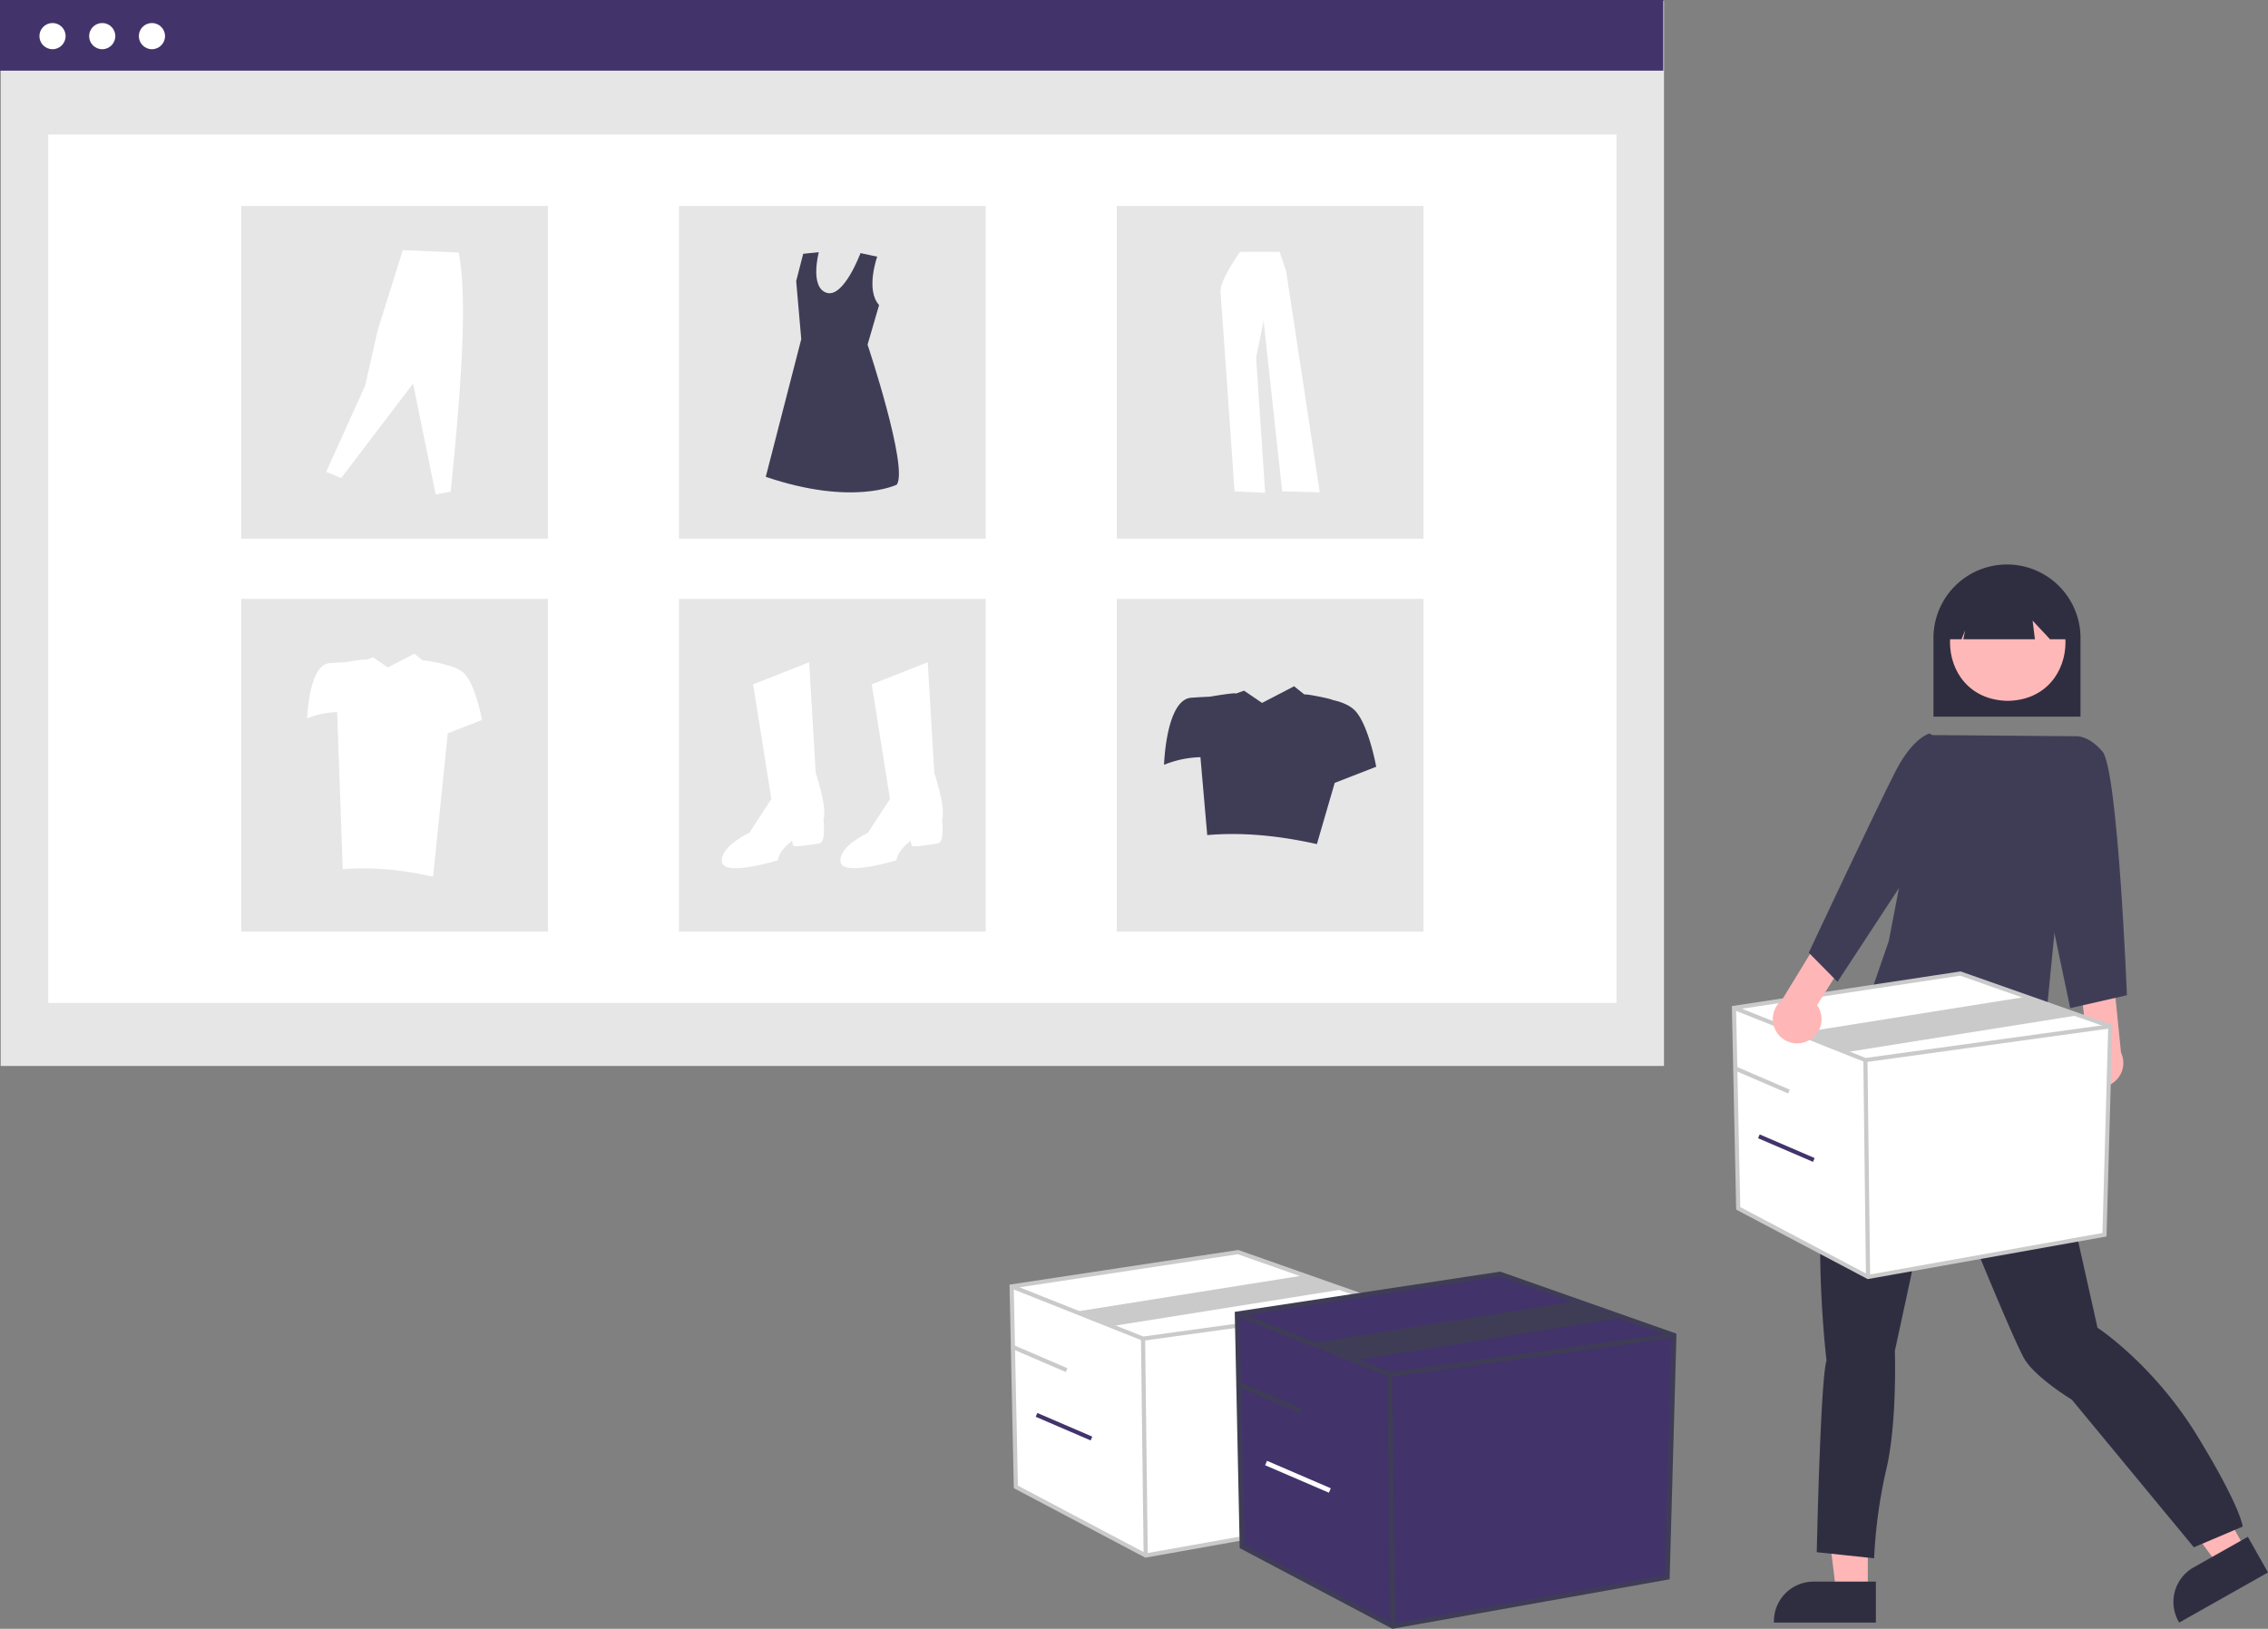 <svg xmlns="http://www.w3.org/2000/svg" width="879.125" height="631.485" data-name="Layer 1" viewBox="0 0 879.125 631.485"><rect x="0" y="0" width="879.125" height="631.485" fill="#808080" stroke="none"/><path id="b93b1ef9-49b5-4354-905b-d9dddde45a10" fill="#e6e6e6" d="M.275.365H645v412.91H.275z" data-name="Rectangle 338"/><path id="ef7485f9-8ecd-46d9-949e-abdd8aa9e360" fill="#fff" d="M18.711 52.154h607.853v336.693H18.711z" data-name="Rectangle 339"/><path id="b4c2a7ec-beab-40bc-b587-23a202562f78" fill="#42336b" d="M0 0h644.725v27.39H0z" data-name="Rectangle 340"/><circle id="bd6d3ebf-cb6f-4fcb-b7cd-ad5a287d3324" cx="20.355" cy="14.004" r="5.077" fill="#fff" data-name="Ellipse 513"/><circle id="efb1158e-7a7d-4adb-9063-fc7dc50c76d5" cx="39.624" cy="14.004" r="5.077" fill="#fff" data-name="Ellipse 514"/><circle id="b51f9e19-f36b-4f29-afd5-008bb0fc20dd" cx="58.893" cy="14.004" r="5.077" fill="#fff" data-name="Ellipse 515"/><path id="b636d421-4358-445b-b124-1d058e78c733" fill="#e6e6e6" d="M93.5 79.848h118.887V208.83H93.5z" data-name="Rectangle 341"/><path id="ab9c902d-64a9-4a2b-a9ec-6dc7022c80f6" fill="#e6e6e6" d="M263.193 79.848H382.08V208.83H263.193z" data-name="Rectangle 342"/><path id="f4a232af-026e-479b-8040-5c62e5965d9e" fill="#e6e6e6" d="M432.885 79.848h118.887V208.83H432.885z" data-name="Rectangle 343"/><path id="ada16aa4-f84d-4851-87ee-a2852d96226a" fill="#e6e6e6" d="M93.5 232.176h118.887v128.982H93.5z" data-name="Rectangle 344"/><path id="ebfcbe07-3b81-4d69-a4f5-6a8318d20e8d" fill="#e6e6e6" d="M263.193 232.176H382.08v128.982H263.193z" data-name="Rectangle 345"/><path id="ead16b6d-d132-49a9-a42f-1f570e523a46" fill="#e6e6e6" d="M432.885 232.176h118.887v128.982H432.885z" data-name="Rectangle 346"/><path id="ab8ff6e3-f37e-4992-8347-ee905fdba816-182" fill="#fff" d="m452.365 399.583 21.722-8.588 2.526 42.939s4.546 13.134 3.031 18.186c0 0 1.01 8.588-1.516 9.093s-9.6 1.516-10.1 1.01-.505-2.021-.505-2.021-5.052 3.536-5.557 7.577c0 0-21.217 6.567-21.722.505s10.608-11.114 10.608-11.114l8.588-13.134Z" data-name="Path 2643" transform="translate(-160.437 -134.258)"/><path id="e647835b-1773-4993-9de9-376235a5ef39-183" fill="#fff" d="m498.337 399.583 21.72-8.588 2.525 42.939s4.546 13.134 3.031 18.186c0 0 1.01 8.588-1.516 9.093s-9.6 1.516-10.1 1.01-.505-2.021-.505-2.021-5.052 3.536-5.557 7.577c0 0-21.217 6.567-21.722.505s10.608-11.114 10.608-11.114l8.588-13.134Z" data-name="Path 2644" transform="translate(-160.437 -134.258)"/><path id="ee50e840-b8e9-4cc0-9b2e-64e12816c6e5-184" fill="#3f3d56" d="M500.46 233.768s-4.625 12.924.734 18.752l-4.469 15.353s15.874 47.622 11.34 54.274c0 0-16.933 8.466-50.8-3.024l13.756-53.367-1.965-22.526 2.721-10.583 6.047-.6s-3.628 13.606 3.024 15.723 13.141-15.383 13.141-15.383Z" data-name="Path 2645" transform="translate(-160.437 -134.258)"/><path id="b668efb4-5504-4326-941b-9be143c4d030-185" fill="#fff" d="m286.858 317.195 5.837 2.388 27.858-36.613 8.755 42.98 5.837-1.061c3.744-37.055 6.8-74.85 3.051-92.726l-21.623-.93-9.816 31.312-4.776 21.225Z" data-name="Path 2646" transform="translate(-160.437 -134.258)"/><path id="b699d661-049e-451c-8a7e-64343ac1c335-186" fill="#fff" d="M641.115 231.87s-7.966 11.074-7.577 15.543 5.44 77.327 5.44 77.327l11.852.583-3.5-52.458 2.914-14.183 7.19 66.058 14.571.389-13.017-85.681-2.526-7.577Z" data-name="Path 2647" transform="translate(-160.437 -134.258)"/><path id="a4f25674-ecb7-42aa-ae9a-d508200b11eb-187" fill="#3f3d56" d="M686.138 410.276c-2.115-2.538-5.751-3.91-9.242-4.652.1-.317-10.618-2.532-10.8-2.076l-4.041-3.22-12.417 6.448-6.977-4.75-3.241 1.15c.132-.572-10.061 1.194-10.061 1.194-1.947.07-4.434.192-7.218.406-9.75.75-10.5 26-10.5 26a39.85 39.85 0 0 1 14.113-2.955l2.635 30.2c13.553-1.162 27.767.19 42.5 3.5l6.909-23.74 16.089-6.257s-2.75-15.25-7.75-21.248Z" data-name="Path 2648" transform="translate(-160.437 -134.258)"/><path id="b6d7fb25-d94e-4ba0-9382-3f72a4c565e4-188" fill="#fff" d="M340.878 395.895c-1.743-2.091-4.738-3.222-7.615-3.833.086-.262-8.749-2.086-8.9-1.71l-3.33-2.652-10.229 5.312-5.748-3.913-2.67.948c.108-.471-8.29.983-8.29.983-1.6.058-3.655.158-5.948.335-8.033.618-8.65 21.42-8.65 21.42a32.837 32.837 0 0 1 11.628-2.434l2.171 60.914c11.167-.958 22.88.157 35.015 2.884l5.692-55.59 13.257-5.155s-2.264-12.564-6.383-17.51Z" data-name="Path 2649" transform="translate(-160.437 -134.258)"/><path id="abb48a01-b3b6-4bc9-9e6f-5cc93133d8eb-189" fill="#2f2e41" d="M909.888 412.109h57v-30.5a28.5 28.5 0 1 0-57 0Z" data-name="Path 2682" transform="translate(-160.437 -134.258)"/><path id="f1b40e10-dbea-4491-93e9-bf21ee1afe95-190" fill="#ffb6b6" d="M884.442 751.453h-12.259l-5.833-47.292h18.094Z" data-name="Path 2683" transform="translate(-160.437 -134.258)"/><path id="f19e2682-d3fb-40a9-8809-be7b68a78ac9-191" fill="#2f2e41" d="M887.57 747.45h-24.145a15.387 15.387 0 0 0-15.386 15.385v.5h39.53Z" data-name="Path 2684" transform="translate(-160.437 -134.258)"/><path id="b3618d44-3857-42e4-aed2-10e127155f21-192" fill="#ffb6b6" d="m1030.997 735.092-10.676 6.027-28.328-38.311 15.757-8.895Z" data-name="Path 2685" transform="translate(-160.437 -134.258)"/><path id="a172411a-a77d-4e4f-ac70-c8342021cfb1-193" fill="#2f2e41" d="m1031.752 730.069-21.025 11.866a15.387 15.387 0 0 0-5.834 20.963l.246.435 34.424-19.433Z" data-name="Path 2686" transform="translate(-160.437 -134.258)"/><path id="bd1532c7-07e2-44c0-82ff-fc8e0d37942d-194" fill="#2f2e41" d="m952.642 538.782.946 4.73s2.838 2.838 1.42 4.257-.947 8.042-.947 8.042c.794 12.076 16.573 79.936 19.395 93.189 0 0 21.76 14.19 38.79 42.1s17.5 35.005 17.5 35.005l-18.919 8.043-47.3-57.238s-13.245-8.042-17.976-15.137-34.064-80.418-34.064-80.418l-16.56 76.633s.946 27.909-3.31 45.885a192.522 192.522 0 0 0-4.73 34.532l-22.234-2.365s1.42-67.172 3.784-74.268c0 0-9.934-81.836 9.934-114.476l16.012-42.687 15.682-6.036Z" data-name="Path 2687" transform="translate(-160.437 -134.258)"/><path id="e2a54528-859f-4f0e-9aca-6130773a8d3b-195" fill="#ffb8b8" d="M938.682 360.565c-29.847.51-29.842 44.907 0 45.412 29.845-.51 29.84-44.907 0-45.412Z" data-name="Path 2688" transform="translate(-160.437 -134.258)"/><path id="aeace49c-5333-476f-965d-52da8fac2318-196" fill="#2f2e41" d="M915.71 382.093h5.074l1.38-3.454-.69 3.454h27.745l-.9-7.227 6.744 7.227h6.727v-3.916a23.038 23.038 0 1 0-46.076-.033v.033Z" data-name="Path 2689" transform="translate(-160.437 -134.258)"/><path id="aa5a3aa9-e50b-4b43-b42d-0c1415925835-197" fill="#3f3d56" d="m907.904 419.235 56.4.457-11.916 120.917s-65.96-3.481-66-23.614l6.178-17.891Z" data-name="Path 2690" transform="translate(-160.437 -134.258)"/><path id="aca4d347-909c-4b66-b72e-6bb1477aee43-198" fill="#ffb6b6" d="M966.727 552.298a9.377 9.377 0 0 1 2.7-14.122l-2.45-21.287 12.573-4.645 3.039 30.11a9.428 9.428 0 0 1-15.862 9.944Z" data-name="Path 2693" transform="translate(-160.437 -134.258)"/><path id="eab38d24-ad2d-4cbe-aaaa-db975580c866-199" fill="#3f3d56" d="m956.888 430.109 7.42-10.373s5.08-1.127 11.08 5.873 9.5 94.5 9.5 94.5l-22 5-13-62Z" data-name="Path 2694" transform="translate(-160.437 -134.258)"/><path fill="#fff" d="m672.135 390.739 1.636 77.737 50.325 26.595 91.648-16.366 2.251-80.806-58.099-20.458-87.761 13.298z"/><path fill="#cacaca" d="m723.965 495.91-50.987-26.944-1.662-78.916 88.658-13.433.19.066 58.65 20.652-2.284 82.046Zm-49.4-27.924 49.662 26.245 90.732-16.202 2.216-79.567-57.356-20.196-86.866 13.161Z"/><path fill="#cacaca" d="m722.973 411.816-.197-.078-50.938-20.253.593-1.493 50.742 20.174 94.712-13.063.22 1.592-95.132 13.121z"/><path fill="#cacaca" d="m722.27 411.001 1.606-.02 1.023 84.08-1.607.02zM716.536 407.792l-18.362-7.444 88.395-14.085 18.362 7.443-88.395 14.086zM671.817 414.765l.636-1.476 21.296 9.17-.636 1.475z"/><path fill="#42336b" d="m681.46 441.286.636-1.476 21.296 9.17-.636 1.475z"/><path fill="#fff" d="m392.135 498.739 1.636 77.737 50.325 26.595 91.648-16.366 2.251-80.806-58.099-20.458-87.761 13.298z"/><path fill="#cacaca" d="m443.965 603.91-50.987-26.944-1.662-78.916 88.658-13.433.19.066 58.65 20.652-2.284 82.046Zm-49.4-27.924 49.662 26.245 90.732-16.202 2.216-79.567-57.356-20.196-86.866 13.161Z"/><path fill="#cacaca" d="m442.973 519.816-.197-.078-50.938-20.253.593-1.493 50.742 20.174 94.712-13.063.22 1.592-95.132 13.121z"/><path fill="#cacaca" d="m442.27 519.001 1.606-.02 1.023 84.08-1.607.02zM432.088 513.962l-13.914-5.614 88.395-14.085 13.913 5.614-88.394 14.085zM391.817 522.765l.636-1.476 21.296 9.17-.636 1.475z"/><path fill="#42336b" d="m401.46 549.286.636-1.476 21.296 9.17-.636 1.475zM479.563 509.397l1.9 90.241 58.419 30.872 106.389-18.998 2.612-93.803-67.443-23.748-101.877 15.436z"/><path fill="#3f3d56" d="m539.73 631.485-59.189-31.279-1.928-91.608 102.917-15.594.22.077 68.085 23.974-2.653 95.241Zm-57.346-32.416 57.65 30.466 105.325-18.808 2.572-92.364-66.581-23.445-100.837 15.279Z"/><path fill="#3f3d56" d="m538.578 533.865-.228-.091-59.132-23.51.689-1.734 58.903 23.419 109.945-15.164.255 1.848-110.432 15.232z"/><path fill="#3f3d56" d="m537.761 532.918 1.866-.023 1.187 97.603-1.866.023zM526.888 527.112l-17.098-6.559 102.612-16.351 17.099 6.559-102.613 16.351zM479.194 537.289l.738-1.714 24.722 10.644-.738 1.714z"/><path fill="#fff" d="m490.388 568.074.738-1.714 24.722 10.644-.738 1.714z"/><path id="af1e2e82-f248-43bd-a869-489ddf745161-200" fill="#ffb6b6" d="M861.105 537.85a9.377 9.377 0 0 0 3.673-13.9l11.422-18.13-9.324-9.627-15.77 25.829a9.428 9.428 0 0 0 10 15.83Z" data-name="Path 2691" transform="translate(-160.437 -134.258)"/><path id="ed6195a6-5e50-4e12-8380-54bfefa6b2ae-201" fill="#3f3d56" d="m916.57 424-8.182-5.391s-6.315 1.416-13.031 14.334-33.8 70.672-33.8 70.672l11.133 11.3 29.7-45.31Z" data-name="Path 2692" transform="translate(-160.437 -134.258)"/></svg>